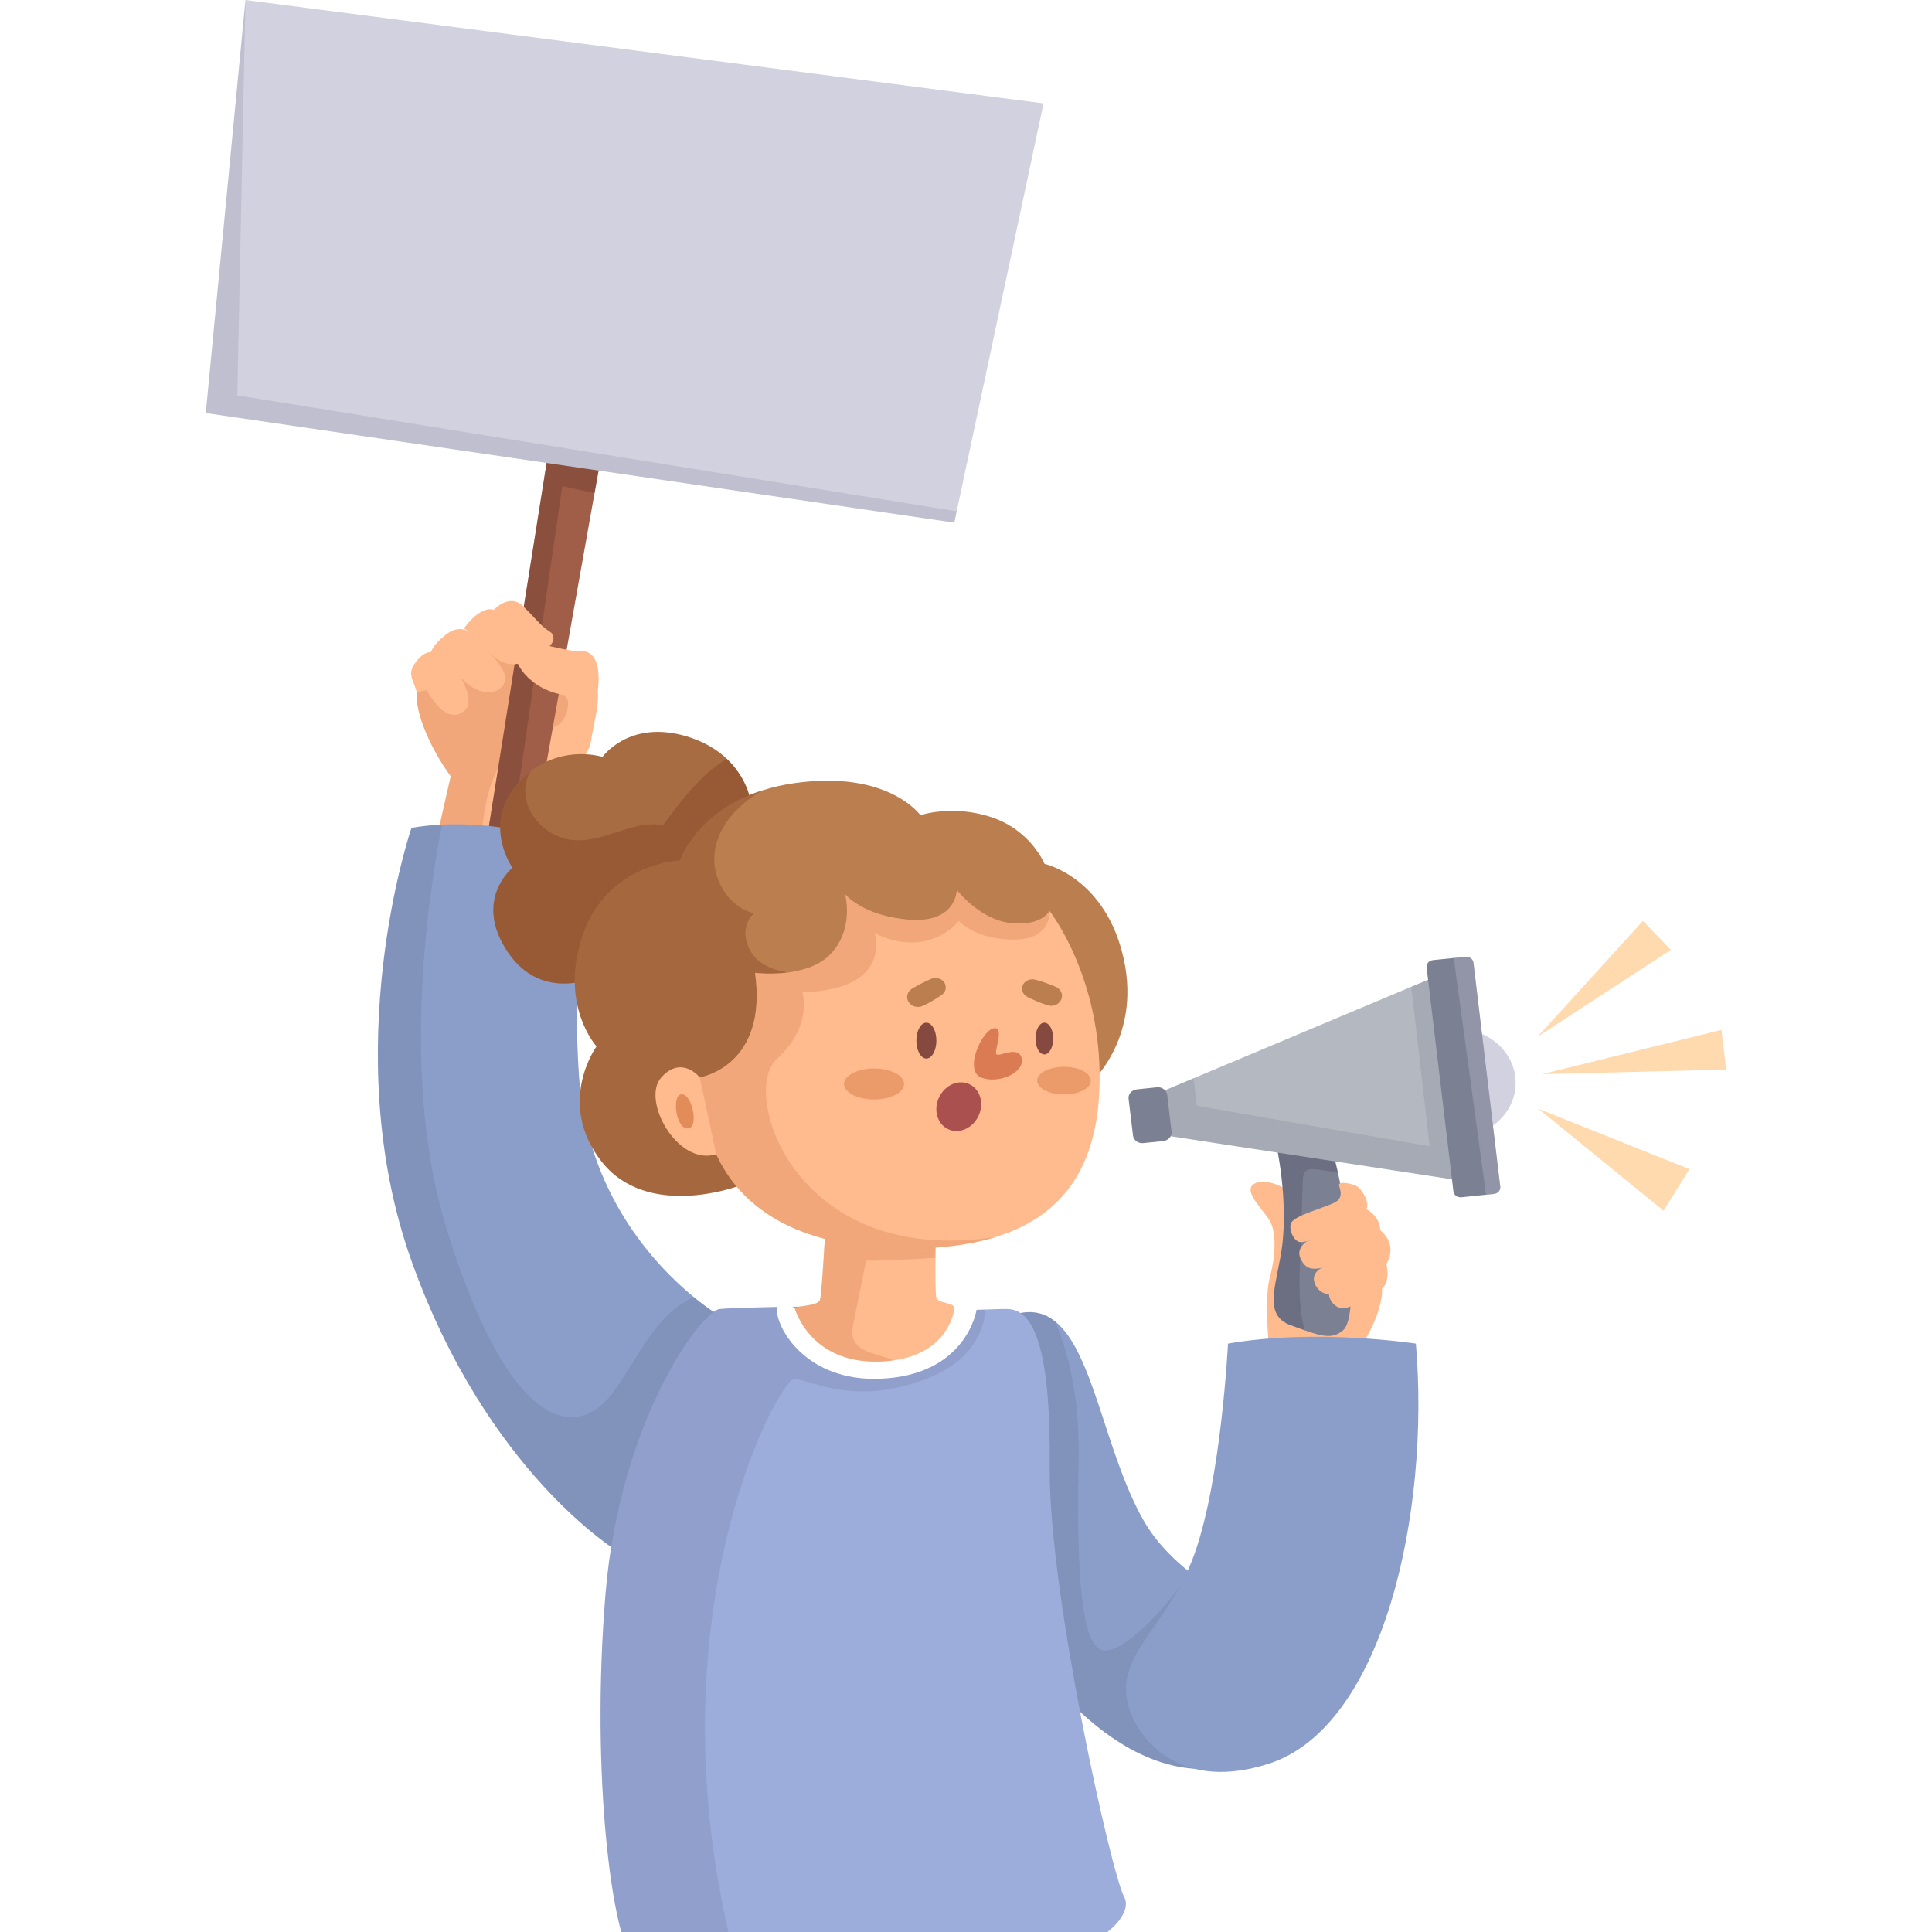 <?xml version="1.0" encoding="UTF-8"?> <svg xmlns="http://www.w3.org/2000/svg" width="169" height="169" viewBox="0 0 169 169" fill="none"><rect x="0" y="0" width="169" height="169" fill="#333333" stroke="none"/><g clip-path="url(#clip0_30_3689)"><rect width="169" height="169" fill="white"></rect><path d="M51.707 64.767C51.387 66.884 48.665 68.032 48.306 68.91C48.156 69.289 47.954 72.728 47.745 76.841L47.275 76.721C45.382 76.204 43.528 75.579 41.629 75.092C41.048 74.941 40.467 74.803 39.886 74.683C39.24 74.55 38.6 74.442 37.967 74.358C38.789 70.666 39.429 67.906 39.429 67.906C37.588 65.411 35.937 61.634 36.59 59.981C36.59 59.975 36.596 59.969 36.596 59.963C36.962 59.043 40.734 54.497 44.37 54.431C47.275 54.364 50.095 58.652 51.028 58.977C53.11 59.716 52.131 62.037 51.707 64.767Z" fill="#FFBB8D"></path><path opacity="0.28" d="M48.913 63.33C48.274 63.865 47.373 64.004 46.59 64.322C44.39 65.218 43.195 67.437 42.667 69.602C42.223 71.412 42.118 73.3 41.629 75.092C41.048 74.941 40.467 74.803 39.886 74.683C39.24 74.551 38.6 74.442 37.967 74.358C38.789 70.666 39.429 67.906 39.429 67.906C37.588 65.411 35.937 61.634 36.59 59.981C38.496 58.844 40.382 57.666 42.445 56.806C42.954 56.589 43.489 56.385 44.057 56.385C45.042 56.379 45.898 56.968 46.674 57.528C47.68 58.255 48.724 59.013 49.305 60.059C49.873 61.111 49.86 62.542 48.913 63.33Z" fill="#CE7345"></path><path d="M52.536 40.198L52.007 43.132L41.831 100.287L38.47 99.361L40.865 84.262L47.999 39.326L52.536 40.198Z" fill="#A05E48"></path><path opacity="0.48" d="M52.536 40.198L52.007 43.132L49.187 42.525L43.058 84.623L40.865 84.262L47.999 39.326L52.536 40.198Z" fill="#754032"></path><path d="M18 36.133L83.475 45.718L91.282 9.044L21.473 0L18 36.133Z" fill="#D1D1E0"></path><path opacity="0.11" d="M21.473 0L20.761 34.587L83.691 44.725L83.475 45.718L18 36.133L21.473 0Z" fill="#343249"></path><path d="M43.189 53.348C43.189 53.348 44.553 51.863 45.721 52.993C46.89 54.124 47.307 54.767 48.11 55.266C48.913 55.766 48.058 57.227 46.577 56.794C45.095 56.361 46.407 56.703 46.407 56.703C46.407 56.703 43.953 54.443 43.189 53.348Z" fill="#FFBB8D"></path><path d="M37.706 57.088C37.706 57.088 37.725 56.529 38.979 55.531C40.232 54.533 41.335 55.134 42.262 56.385C43.182 57.636 44.892 58.977 43.9 60.059C42.915 61.147 41.035 60.275 40.219 59.109C40.219 59.109 38.659 57.149 37.706 57.088Z" fill="#FFBB8D"></path><path d="M52.281 60.516C52.503 58.886 52.366 56.866 50.747 56.95C49.122 57.034 45.852 55.543 45.212 56.638C44.573 57.732 46.257 60.33 49.403 60.805C49.403 60.805 50.46 62.921 52.066 62.837C52.066 62.837 52.17 61.316 52.281 60.516Z" fill="#FFBB8D"></path><path d="M36.459 60.546C36.074 59.229 35.513 58.886 36.57 57.672C37.628 56.457 38.822 57.124 39.645 58.231C40.46 59.337 41.563 61.364 40.63 62.169C39.697 62.975 38.496 62.476 37.321 60.365L36.459 60.546Z" fill="#FFBB8D"></path><path d="M40.571 54.99C40.571 54.99 41.4 53.733 42.445 53.36C43.489 52.993 44.259 54.178 44.977 54.9C45.695 55.621 46.935 56.632 46.204 57.521C45.48 58.405 43.855 58.315 42.758 57.01C42.758 57.004 41.159 55.152 40.571 54.99Z" fill="#FFBB8D"></path><path d="M62.94 115.091C55.219 124.958 54.115 135.758 54.115 135.758C54.115 135.758 42.614 128.879 35.996 110.298C29.377 91.718 35.996 72.416 35.996 72.416C36.89 72.266 37.778 72.169 38.659 72.133C46.191 71.76 53.006 74.959 53.006 74.959C53.006 74.959 49.697 79.674 50.643 94.069C51.315 104.382 57.327 110.701 60.688 113.461C62.027 114.556 62.94 115.091 62.94 115.091Z" fill="#8B9EC9"></path><path opacity="0.11" d="M62.94 115.091C55.219 124.958 54.115 135.758 54.115 135.758C54.115 135.758 42.614 128.879 35.996 110.298C29.377 91.718 35.996 72.416 35.996 72.416C36.89 72.266 37.778 72.169 38.659 72.133C37.197 79.764 35.18 95.007 39.096 107.593C44.553 125.151 50.441 126.311 53.796 121.573C56.093 118.32 57.314 115.055 60.688 113.461C62.027 114.556 62.94 115.091 62.94 115.091Z" fill="#343249"></path><path d="M111.04 118.103C111.04 118.103 110.537 113.774 111.079 111.724C111.627 109.673 111.601 107.887 111.151 106.937C110.701 105.981 108.716 104.291 109.63 103.606C110.544 102.92 113.266 103.732 114.663 106.414C116.059 109.096 120.726 112.397 120.877 112.746C121.027 113.095 120.557 116.444 117.802 119.264C117.809 119.264 110.89 118.152 111.04 118.103Z" fill="#FFBB8D"></path><path d="M117.495 116.36C116.627 117.117 115.733 116.937 114.134 116.372C113.768 116.245 113.364 116.095 112.92 115.933C110.315 114.989 111.791 112.175 112.182 108.783C112.652 104.646 111.64 100.1 111.64 100.1L116.445 100.293C116.653 100.996 116.856 101.772 117.039 102.59C118.233 107.965 118.736 115.271 117.495 116.36Z" fill="#7C8093"></path><path opacity="0.17" d="M117.032 102.578C116.471 102.469 115.87 102.385 115.198 102.301C114.871 102.253 114.506 102.223 114.251 102.415C113.997 102.608 113.977 102.95 113.964 103.245C113.879 105.692 113.801 108.14 113.716 110.587C113.644 112.511 113.612 114.526 114.134 116.366C113.768 116.239 113.364 116.089 112.92 115.927C110.315 114.983 111.791 112.169 112.182 108.777C112.652 104.64 111.64 100.094 111.64 100.094L116.445 100.287C116.647 100.984 116.849 101.76 117.032 102.578Z" fill="#1F1F30"></path><path d="M116.249 113.185C116.249 113.185 116.242 113.936 117.052 114.351C117.861 114.766 119.63 113.521 120.681 112.896C121.732 112.271 121.275 110.563 121.275 110.563L116.249 113.185Z" fill="#FFBB8D"></path><path d="M112.907 107.051C112.75 107.617 113.168 108.555 113.697 108.645C114.225 108.741 116.673 107.947 117.254 107.719C117.835 107.49 119.121 106.402 119.525 105.759C119.839 105.253 119.153 103.937 118.572 103.702C117.992 103.468 117.247 103.389 117.143 103.576C117.045 103.756 117.606 104.556 116.954 105.061C116.301 105.566 113.122 106.276 112.907 107.051Z" fill="#FFBB8D"></path><path d="M114.33 108.585C114.33 108.585 113.324 109.162 113.768 110.1C114.212 111.032 114.78 111.068 115.609 110.918C116.438 110.767 118.403 109.92 118.918 109.661C119.434 109.403 120.72 108.332 120.726 107.593C120.746 106.408 119.519 105.765 119.519 105.765C119.519 105.765 117.998 107.154 116.999 107.647C116.001 108.14 114.33 108.585 114.33 108.585Z" fill="#FFBB8D"></path><path d="M115.609 110.918C115.609 110.918 114.845 111.248 114.937 111.988C115.035 112.722 115.844 113.443 116.542 113.082C117.241 112.716 119.734 111.964 120.57 111.357C121.405 110.749 122.397 109.024 120.726 107.598C120.726 107.598 120.472 108.302 119.434 109.102C118.403 109.901 115.609 110.918 115.609 110.918Z" fill="#FFBB8D"></path><path d="M131.472 97.654C133.231 95.607 132.855 92.635 130.633 91.015C128.411 89.395 125.184 89.742 123.426 91.789C121.668 93.836 122.044 96.808 124.266 98.428C126.488 100.047 129.714 99.701 131.472 97.654Z" fill="#D1D1E0"></path><path d="M127.345 103.209L101.765 99.294L101.321 95.615L104.415 94.316L123.448 86.318L125.23 85.573L127.345 103.209Z" fill="#B4B9C1"></path><path opacity="0.11" d="M127.345 103.209L101.765 99.294L101.321 95.615L104.415 94.316L104.702 96.727L125.054 100.269L123.448 86.318L125.23 85.573L127.345 103.209Z" fill="#343249"></path><path d="M131.235 103.798C131.275 104.117 131.027 104.4 130.681 104.436L129.989 104.508L127.835 104.73C127.489 104.766 127.175 104.532 127.136 104.219L124.793 84.629C124.754 84.31 125.002 84.021 125.348 83.985L127.162 83.799L128.194 83.697C128.54 83.66 128.853 83.895 128.892 84.214L131.235 103.798Z" fill="#7C8093"></path><path opacity="0.26" d="M131.235 103.798C131.275 104.117 131.027 104.4 130.681 104.436L129.989 104.508L127.162 83.799L128.194 83.697C128.54 83.66 128.853 83.895 128.892 84.214L131.235 103.798Z" fill="#D1D1E0"></path><path d="M101.758 99.812L100.009 99.992C99.558 100.04 99.16 99.739 99.108 99.325L98.723 96.12C98.671 95.705 98.997 95.338 99.448 95.29L101.197 95.109C101.647 95.061 102.045 95.362 102.098 95.777L102.483 98.982C102.528 99.391 102.202 99.763 101.758 99.812Z" fill="#7C8093"></path><path d="M134.492 90.69L143.716 80.558L146.157 83.089L134.492 90.69Z" fill="#FFDAAE"></path><path d="M134.884 93.961L150.582 90.088L151 93.558L134.884 93.961Z" fill="#FFDAAE"></path><path d="M134.571 96.991L145.524 105.909L147.776 102.265L134.571 96.991Z" fill="#FFDAAE"></path><path d="M115.407 146.299C115.25 150.075 114.767 155.445 104.454 154.717C94.134 153.99 85.205 139.185 83.691 130.479C82.163 121.772 86.726 115.337 89.252 114.856C90.466 114.622 91.465 114.917 92.307 115.596C95.668 118.302 96.68 127.105 100.028 132.992C101.256 135.145 103.09 136.852 105.074 138.29C109.872 141.759 115.524 143.623 115.407 146.299Z" fill="#8B9EC9"></path><path opacity="0.11" d="M115.407 146.299C115.25 150.075 114.767 155.445 104.454 154.717C94.134 153.99 85.205 139.185 83.691 130.479C82.163 121.772 86.726 115.337 89.252 114.856C90.466 114.622 91.465 114.917 92.307 115.596C93.351 118.049 94.461 122.03 94.35 127.676C94.141 138.127 94.676 143.455 96.197 144.273C97.718 145.09 101.38 141.32 103.227 138.753C103.436 138.464 104.101 138.308 105.081 138.29C109.872 141.759 115.524 143.623 115.407 146.299Z" fill="#343249"></path><path d="M98.919 149.865C100.002 152.589 103.566 156.635 110.936 154.296C121.02 151.103 125.113 132.294 123.853 117.532C123.853 117.532 115.133 116.185 107.417 117.532C107.417 117.532 106.836 129.384 104.474 135.962C102.117 142.547 96.98 144.994 98.919 149.865Z" fill="#8B9EC9"></path><path d="M78.175 173.971C72.562 174.314 68.299 174.308 65.055 174.073C59.07 173.653 56.544 172.486 55.382 171.356C53.6 169.612 51.648 155.367 52.967 139.438C54.226 124.189 61.367 114.682 62.94 114.508C64.357 114.351 74.911 114.117 77.96 114.508C80.159 114.784 83.854 114.634 86.21 114.55C87.13 114.52 87.842 114.49 88.188 114.508C90.564 114.604 91.915 118.344 91.824 128.44C91.732 139.264 97.183 163.809 98.338 165.938C99.493 168.066 94.141 173.003 78.175 173.971Z" fill="#9CADDB"></path><path opacity="0.11" d="M86.21 114.55C86.08 116.221 85.192 119.005 81.028 120.617C74.807 123.028 70.923 120.719 69.507 120.617C68.117 120.509 55.865 142.956 65.049 174.073C59.063 173.653 56.537 172.486 55.375 171.356C53.593 169.612 51.642 155.367 52.96 139.438C54.22 124.189 61.361 114.682 62.934 114.508C64.35 114.351 74.905 114.117 77.953 114.508C80.159 114.79 83.854 114.64 86.21 114.55Z" fill="#343249"></path><path d="M67.934 114.363C67.934 114.363 68.88 114.027 69.507 114.411C70.14 114.796 83.475 114.411 83.475 114.411C83.475 114.411 84.474 114.033 85.42 114.586C85.42 114.586 84.578 120.316 76.968 120.605C70.61 120.851 67.882 116.3 67.934 114.363Z" fill="white"></path><path d="M83.475 114.411C83.475 114.856 82.862 118.332 78.201 118.993C77.757 119.066 77.281 119.102 76.759 119.108C70.773 119.204 69.513 114.411 69.513 114.411C69.931 114.219 71.504 114.219 71.72 113.738C71.928 113.251 72.353 104.64 72.353 104.64C72.353 104.64 76.935 105.656 81.915 105.32C81.915 105.32 81.85 107.791 81.83 110.034C81.811 111.754 81.824 113.329 81.915 113.54C82.111 114.027 83.475 113.93 83.475 114.411Z" fill="#FFBB8D"></path><path opacity="0.28" d="M74.663 115.698C74.572 116.137 74.487 116.606 74.618 117.039C75.016 118.332 76.804 118.434 78.195 118.987C77.751 119.06 77.274 119.096 76.752 119.102C70.767 119.198 69.507 114.405 69.507 114.405C69.925 114.213 71.498 114.213 71.713 113.732C71.922 113.245 72.346 104.634 72.346 104.634C72.346 104.634 76.928 105.65 81.909 105.314C81.909 105.314 81.843 107.785 81.824 110.028C79.291 110.196 75.747 110.322 75.76 110.268C75.394 112.084 75.029 113.888 74.663 115.698Z" fill="#CE7345"></path><path d="M65.623 69.908C65.623 69.908 55.121 78.423 52.281 85.392C52.281 85.392 47.451 87.809 44.403 83.263C41.361 78.718 44.827 75.909 44.827 75.909C44.827 75.909 42.099 72.043 45.349 68.459C45.702 68.068 46.067 67.738 46.433 67.455C49.449 65.152 52.706 66.21 52.706 66.21C52.706 66.21 54.997 62.939 59.997 64.394C61.596 64.857 62.751 65.597 63.574 66.373C65.329 68.032 65.623 69.908 65.623 69.908Z" fill="#A86C43"></path><path opacity="0.28" d="M65.623 69.908C65.623 69.908 55.121 78.423 52.281 85.392C52.281 85.392 47.451 87.809 44.403 83.263C41.361 78.718 44.827 75.909 44.827 75.909C44.827 75.909 42.099 72.043 45.349 68.459C45.702 68.068 46.067 67.738 46.433 67.455C46.159 67.87 45.976 68.375 45.943 69.037C45.839 71.279 47.954 73.408 50.388 73.504C52.999 73.612 55.441 71.718 58.006 72.175C59.35 70.353 60.708 68.507 62.536 67.088C62.862 66.836 63.215 66.595 63.574 66.373C65.329 68.032 65.623 69.908 65.623 69.908Z" fill="#6B2C15"></path><path d="M95.146 95.007C95.146 95.007 93.573 87.846 91.367 83.3C91.367 83.3 87.268 85.332 83.802 81.658C83.802 81.658 80.323 85.621 74.448 81.85C74.448 81.85 74.683 83.3 73.978 84.767C73.188 86.402 71.237 88.062 66.472 87.755C66.472 87.755 68.149 94.322 61.746 96.601C61.746 96.601 62.829 100.768 64.513 103.768C64.513 103.768 56.602 106.715 52.608 101.585C48.613 96.456 52.183 91.531 52.183 91.531C52.183 91.531 48.822 87.852 51.028 81.658C53.234 75.465 59.474 75.272 59.474 75.272C59.474 75.272 60.884 70.979 66.726 69.127C67.562 68.862 68.482 68.646 69.513 68.501C77.705 67.341 80.512 71.309 80.512 71.309C80.512 71.309 83.345 70.341 86.778 71.502C90.205 72.662 91.367 75.567 91.367 75.567C91.367 75.567 96.726 76.727 98.299 83.889C99.872 91.044 95.146 95.007 95.146 95.007Z" fill="#BB7E4F"></path><path opacity="0.28" d="M73.978 84.761C73.188 86.396 71.237 88.056 66.472 87.749C66.472 87.749 68.149 94.316 61.746 96.595C61.746 96.595 62.829 100.762 64.513 103.762C64.513 103.762 56.602 106.709 52.608 101.579C48.613 96.45 52.183 91.526 52.183 91.526C52.183 91.526 48.822 87.846 51.028 81.652C53.234 75.459 59.474 75.266 59.474 75.266C59.474 75.266 60.884 70.973 66.726 69.121C64.722 70.251 63.058 71.983 62.588 74.088C62.066 76.451 63.437 79.217 65.956 79.902C64.696 81.009 65.127 83.119 66.478 84.135C67.829 85.146 69.748 85.26 71.465 84.971C72.216 84.845 72.973 84.647 73.73 84.719C73.815 84.737 73.9 84.743 73.978 84.761Z" fill="#6B2C15"></path><path d="M96.184 94.869C96.027 101.982 93.038 106.336 87.189 108.176C85.316 108.771 83.155 109.102 80.701 109.192C69.507 109.577 61.524 105.32 61.211 94.243C61.211 94.243 67.196 93.317 66.047 85.097C66.047 85.097 70.558 85.681 72.666 83.45C74.768 81.225 73.926 78.225 73.926 78.225C73.926 78.225 75.499 80.161 79.598 80.455C83.697 80.744 83.697 77.846 83.697 77.846C83.697 77.846 85.688 80.455 88.423 80.75C91.151 81.039 91.804 79.68 91.804 79.68C91.804 79.68 96.393 85.482 96.184 94.869Z" fill="#FFBB8D"></path><path opacity="0.28" d="M88.677 82.193C85.316 82.193 83.867 80.558 83.867 80.558C83.867 80.558 81.328 83.955 76.491 81.628C76.491 81.628 78.175 86.571 70.192 86.799C70.192 86.799 71.139 89.764 67.927 92.656C64.729 95.548 69.481 110.96 87.17 108.188C87.176 108.188 87.189 108.188 87.196 108.182C85.323 108.777 83.162 109.108 80.708 109.198C69.513 109.583 61.531 105.326 61.217 94.249C61.217 94.249 67.203 93.323 66.054 85.104C66.054 85.104 70.564 85.687 72.673 83.456C74.774 81.231 73.932 78.231 73.932 78.231C73.932 78.231 75.505 80.167 79.605 80.461C83.704 80.75 83.704 77.852 83.704 77.852C83.704 77.852 85.695 80.461 88.43 80.756C91.158 81.045 91.811 79.686 91.811 79.686C91.811 79.686 92.039 82.193 88.677 82.193Z" fill="#CE7345"></path><path d="M61.211 94.243C61.211 94.243 59.638 92.259 57.849 94.243C56.061 96.228 59.266 102.03 62.653 100.966L61.211 94.243Z" fill="#FFBB8D"></path><path opacity="0.79" d="M59.527 95.735C60.519 95.482 61.204 98.687 60.16 98.711C59.109 98.741 58.795 95.921 59.527 95.735Z" fill="#DB804D"></path><g opacity="0.85"><path d="M81.909 91.026C81.909 91.892 81.517 92.596 81.034 92.596C80.551 92.596 80.159 91.892 80.159 91.026C80.159 90.16 80.551 89.457 81.034 89.457C81.517 89.457 81.909 90.16 81.909 91.026Z" fill="#703532"></path><path d="M91.354 92.235C91.783 92.235 92.13 91.613 92.13 90.846C92.13 90.079 91.783 89.457 91.354 89.457C90.925 89.457 90.577 90.079 90.577 90.846C90.577 91.613 90.925 92.235 91.354 92.235Z" fill="#703532"></path></g><path opacity="0.75" d="M87.013 89.938C87.862 89.938 86.909 92.013 87.17 92.235C87.431 92.457 89.115 91.393 89.376 92.602C89.637 93.811 87.326 94.875 85.805 94.243C84.278 93.612 85.962 89.938 87.013 89.938Z" fill="#CE6541"></path><path d="M85.721 97.286C85.368 98.429 84.258 99.144 83.234 98.88C82.209 98.615 81.661 97.472 82.013 96.324C82.366 95.181 83.475 94.466 84.5 94.731C85.525 94.995 86.073 96.144 85.721 97.286Z" fill="#AA514F"></path><g opacity="0.57"><path d="M79.082 94.821C79.082 95.566 77.907 96.174 76.458 96.174C75.009 96.174 73.834 95.566 73.834 94.821C73.834 94.075 75.009 93.468 76.458 93.468C77.907 93.468 79.082 94.075 79.082 94.821Z" fill="#DB804D"></path><path d="M95.414 94.526C95.414 95.194 94.363 95.735 93.07 95.735C91.778 95.735 90.727 95.194 90.727 94.526C90.727 93.859 91.778 93.317 93.07 93.317C94.363 93.317 95.414 93.859 95.414 94.526Z" fill="#DB804D"></path></g><path d="M89.452 86.218C89.444 86.236 89.44 86.249 89.436 86.27C89.327 86.639 89.515 87.033 89.882 87.212C90.299 87.423 90.947 87.719 91.646 87.936C92.123 88.084 92.645 87.867 92.829 87.431C92.833 87.426 92.832 87.418 92.837 87.413C93.012 86.994 92.805 86.52 92.363 86.328C91.92 86.135 91.284 85.89 90.564 85.696C90.098 85.573 89.591 85.802 89.452 86.218Z" fill="#BB7E4F"></path><path d="M82.633 85.999C82.644 86.015 82.65 86.028 82.656 86.048C82.822 86.398 82.697 86.813 82.361 87.039C81.982 87.303 81.386 87.681 80.728 87.987C80.279 88.197 79.729 88.051 79.479 87.644C79.474 87.64 79.474 87.631 79.469 87.627C79.23 87.236 79.361 86.74 79.769 86.491C80.177 86.242 80.769 85.915 81.451 85.628C81.889 85.45 82.431 85.605 82.633 85.999Z" fill="#BB7E4F"></path></g><defs><clipPath id="clip0_30_3689"><rect width="169" height="169" fill="white"></rect></clipPath></defs></svg> 